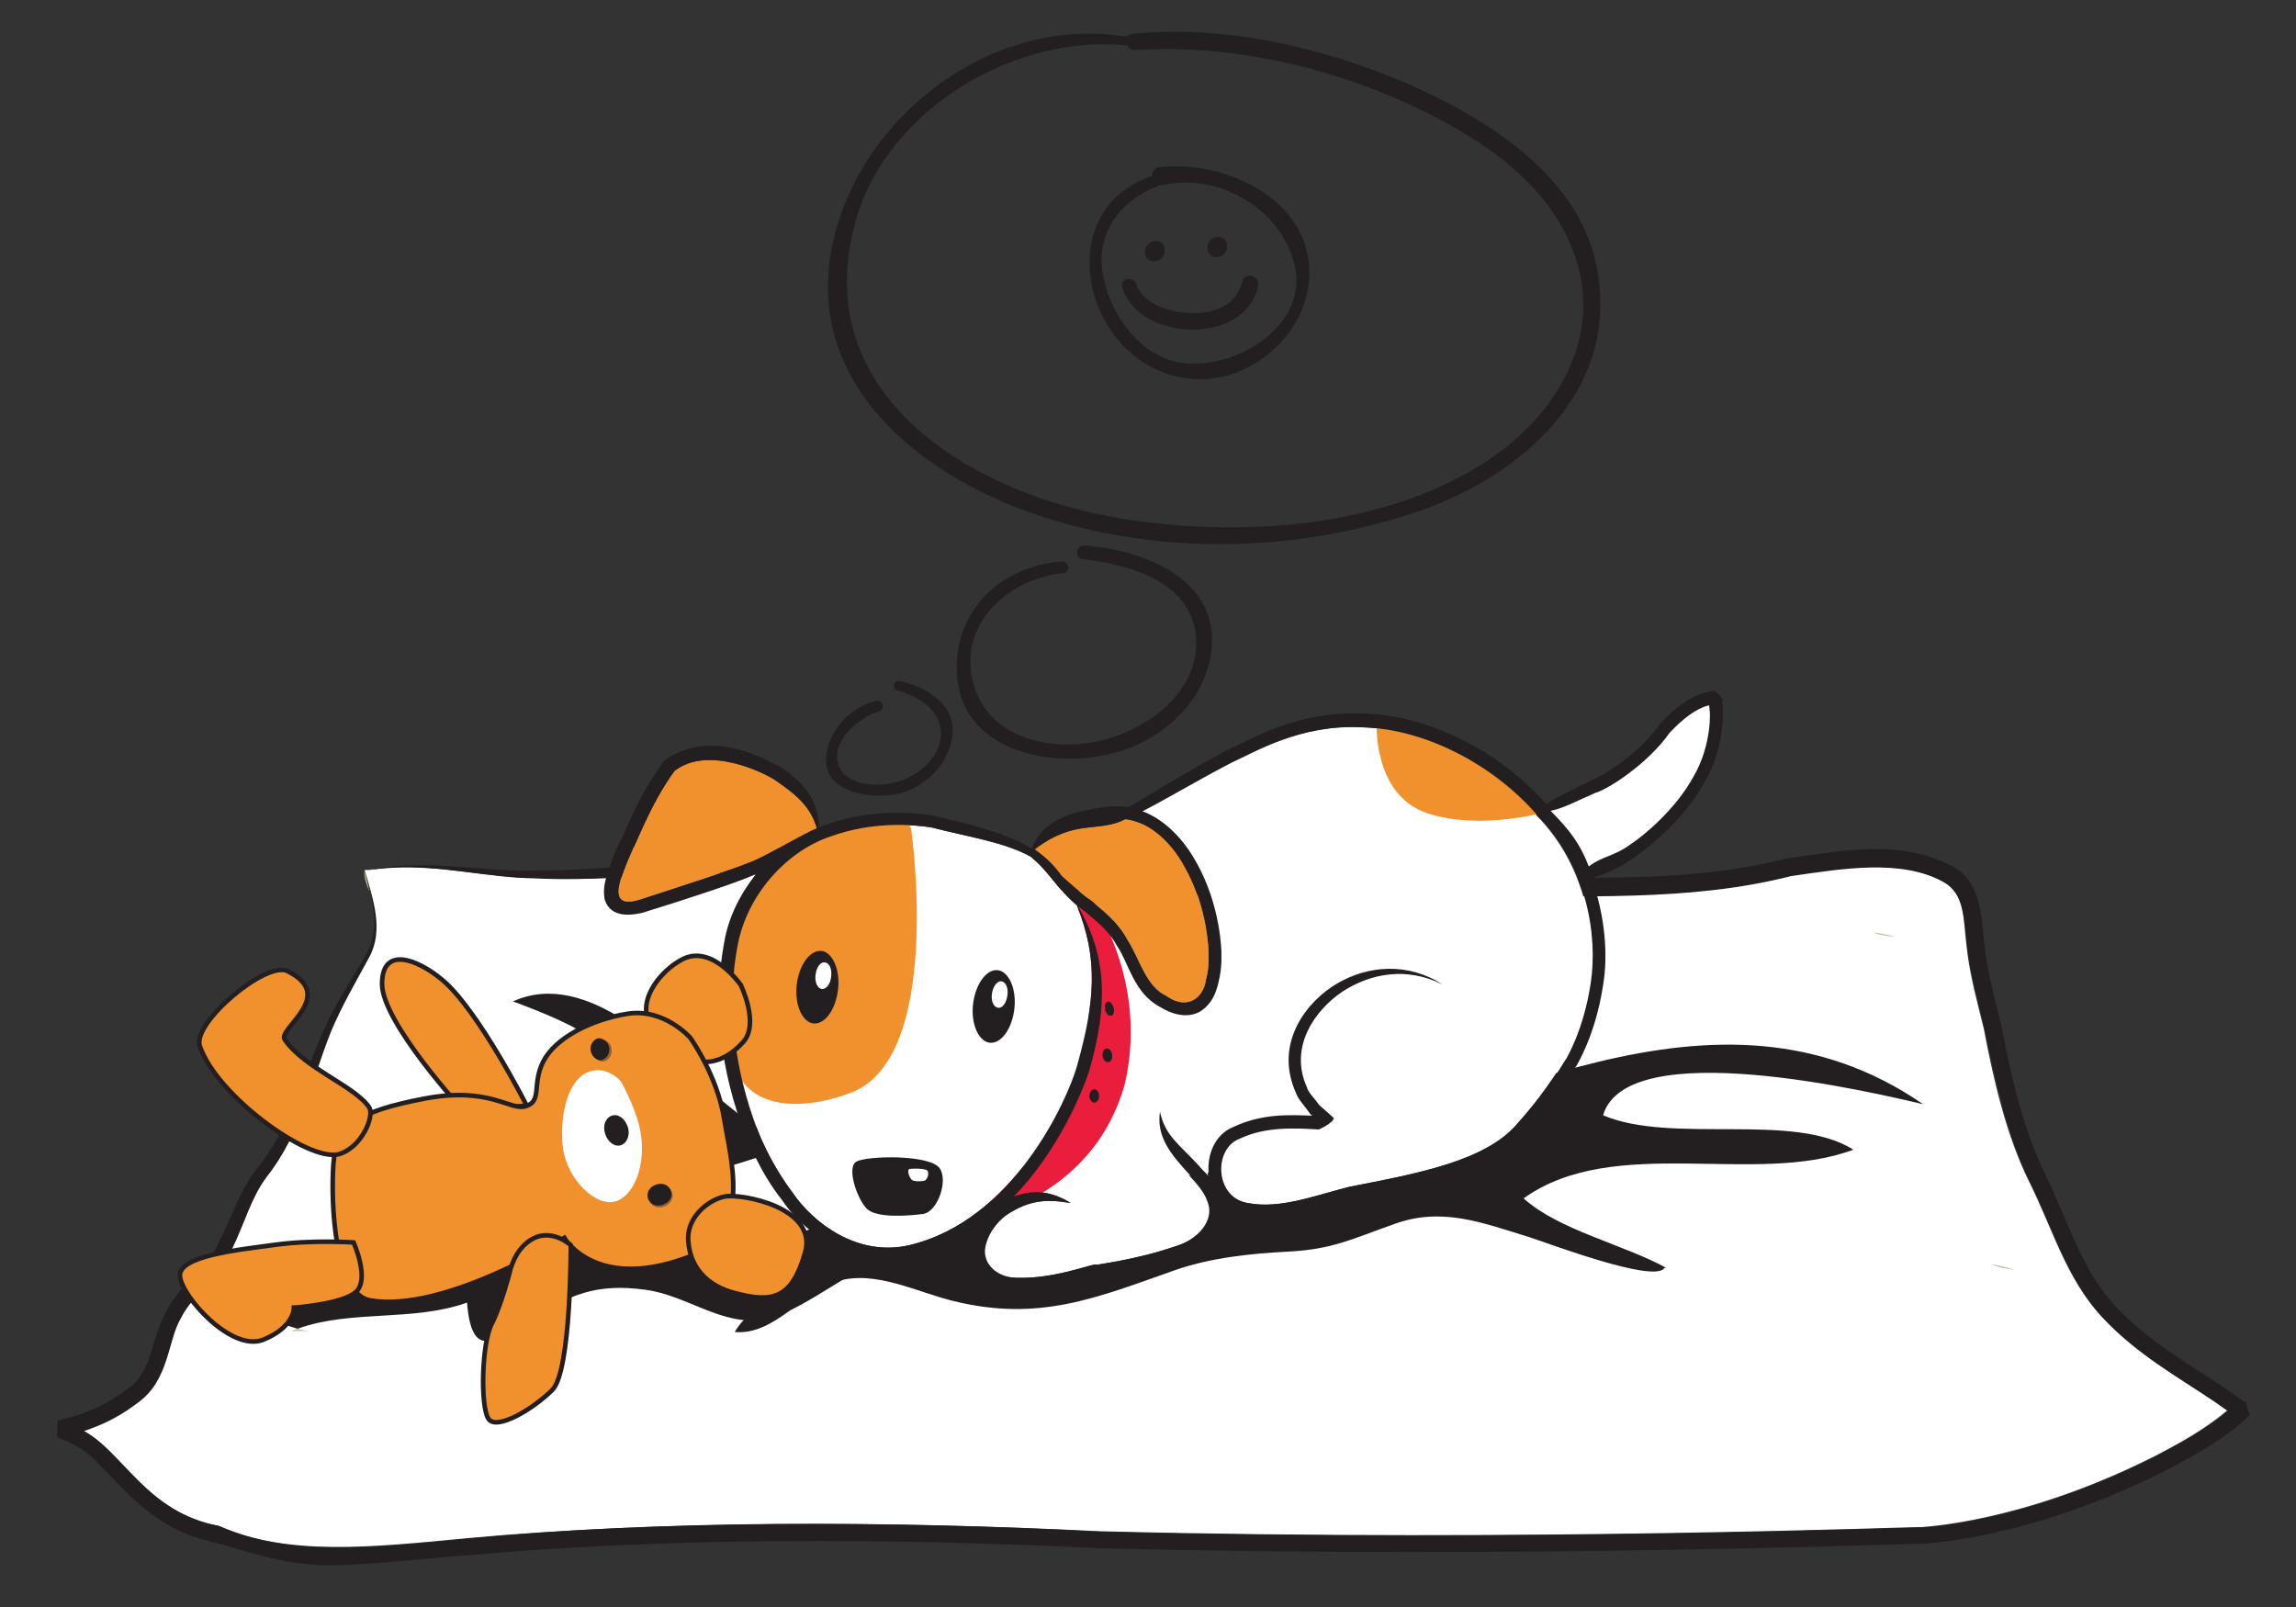 <svg xmlns="http://www.w3.org/2000/svg" xmlns:xlink="http://www.w3.org/1999/xlink" id="Layer_1" x="0px" y="0px" viewBox="0 0 500 350" style="enable-background:new 0 0 500 350;" xml:space="preserve"><rect x="0" y="0" width="500" height="350" fill="#333333" stroke="none"/><style type="text/css">	.st0{fill:#FFFFFF;}	.st1{fill:#231F20;}	.st2{fill:#C5C3A0;}	.st3{fill:#D7D5AE;}	.st4{fill:#F0912D;}	.st5{fill:#EA1D3C;}	.st6{fill:none;}	.st7{fill:#F0912D;stroke:#231F20;stroke-width:1;}	.st8{fill:#936227;}	.st9{fill:#D9B374;}</style><g>	<g>		<path class="st0" d="M80.2,208.4c-2.9,5.5-5.9,10.5-8.2,15.9c-4.4,10.6-6.7,22.3-14.1,31.9c-3.3,4.4-4.9,10.1-7.6,15.8   c-2.6,6.2-8.6,9.8-11.1,15c-2.9,4.8-2.6,13.6-9.5,18.5c-3,2.4-6.4,4.2-10,5.5c-0.5,0.2-1,0.4-1.6,0.6l0,0   c8.4,4.5,13.7,17.8,29.5,20.7c15,6.7,33.2,4.7,54.2,2.7c41.5-3.8,90.9-3.8,137.7-1.5c93.7,2.4,179.3-1.1,179-0.9   c-0.2-0.1,21.6-0.7,51-15.6c3.6-1.9,7.4-3.9,11-6.4c1.6-1.1,3.1-2.2,4.5-3.4l-2.7-1.9c-7.8-5.3-17-10.3-24.6-18.5   c-7.8-8.4-10.8-19.4-15.8-29.4c-5-10.1-7.8-22.3-9.9-33.4c-1.4-5.7-3-11.4-3.7-17.5c-0.8-6.3-0.3-11.9-5.2-14.5   c-9.3-5.2-22.2-2.9-33.2-1.3c-22.7,5.8-46.3,3.9-66.8,4.6c-41.7,0.3-75.8-1.1-92.8-1.4c-15.7-0.3-29.8-0.8-42.8-1.5   c-13.3-0.7-24.9-3-36.5-2c-11.7,0.2-23,1.4-34.8,0.8c-10-0.1-20.1-2.8-30.9-2.3c-3,0.3-5.4,0.6-5.9,0.6l0,0   C81.1,195.9,83.4,202.5,80.2,208.4z"></path>		<path class="st1" d="M111.7,218.1c14,5.2,26.8,10.9,32.1,26.5c-8.1,8.7-48.3-8.9-50.7,5.4c7,4.3,19.1,0.8,27.3,1.7   c3.4,0.4,9.2,0.2,11.9,2.4c4.8,3.8,1,7,3.2,11.4c8.3,16.7,29.5,8.7,43.2,9.2c-4.5,6.3-14.3,8-18.7,15.4   c8.7,0.8,14.9-8.9,22.5-11.1c8.3-2.4,17.3,2.5,25.3,4.4c18.5,4.5,30.9-0.7,47.9-6.7c7.9-2.8,16.9-3.7,24.8-4.1   c9.8-0.5,14-2.8,23.1-6c10.4-3.8,19.2-0.3,29.6,2.9c3.5,1.1,27.4,10.2,29.3,6.6c0.2,0,0.4,0.1,0.5,0.1   c-9.5-5.2-23.6-8.3-31.2-15.2c19.7-14.1,50.5-2.6,71.8-10.6c-13-8.3-39.5-1.1-54.5-7.5c5.2-17.7,58.7-5,69.7-2.4   c-45.4-31.3-96.2,2.6-141.5,12.3c-27.1,5.8-52.9,6.5-80.4,3.9c-18.5-1.7-27.1-6.5-40.9-18C145,229.2,127.9,210.8,111.7,218.1z"></path>		<g>			<path class="st2" d="M67.3,289.9c-0.8-0.1-1.7-0.3-2.5-0.5c-0.5,0.2-1,0.3-1.4,0.5H67.3z"></path>			<path class="st1" d="M157.4,270.3c-12.2-2.9-23-6.3-36.1-3.8c-19.7,3.6-49.1,6.3-64.2,20.6c2.7,0.5,5.2,1.6,7.7,2.3    c11.5-4.2,25.3-1.5,36.9-5.7c1.1,13.7,6.9,7.4,14,3.3c8.5-4.8,13.8-7.6,24.8-6.1c9.1,1.2,16.6,7.9,25.7,6.5    c6.7-1,16.1-8.6,22.7-11.6C179,272.5,167.4,272.7,157.4,270.3z"></path>		</g>		<path class="st3" d="M80.4,194.1c-0.3-1.5-0.7-2.9-1.1-4.4C79.3,191.1,79.8,192.6,80.4,194.1z"></path>	</g>	<g>		<path class="st2" d="M438.5,276.5c-1.5-0.5-3.1-0.9-5-1.2C435.2,276,436.8,276.4,438.5,276.5z"></path>		<path class="st2" d="M412.7,204c-1.5-0.4-3-0.7-4.6-0.9C408.6,203.5,410.5,203.9,412.7,204z"></path>		<path class="st1" d="M489.1,305.5l-0.2-0.1l-1.5-1l-2.9-2.1c-8.1-5.4-16.9-10.3-23.9-17.9c-7-7.3-10.2-18.3-15.1-28.4   c-5-10.3-7.4-20.9-9.7-32.8c-1.4-5.7-3-11.4-3.6-17.1c-0.7-4.8-0.2-13.6-6.8-17.3c-12-6.4-24.6-3.3-36-1.9   c-22.8,5.8-45.3,3.8-66.2,4.5c-41.6,0.3-75.7-1.1-92.7-1.4c-15.7-0.3-29.8-0.7-42.7-1.2c-12.7-0.5-25-2.7-36.7-1.2   c-11.7,0.6-23,2.1-34.7,2c-11.6,0.4-23.8-2.8-36.8,0c2-0.3,3.9-0.5,5.9-0.6c10.8-0.6,20.9,2.2,30.9,2.3   c11.8,0.6,23.2-0.6,34.8-0.8c11.6-1.1,23.2,1.3,36.5,2c13.1,0.7,27.1,1.1,42.8,1.5c17,0.3,51.2,1.8,92.8,1.4   c20.5-0.6,44,1.2,66.8-4.6c11.1-1.6,23.9-3.8,33.2,1.3c4.8,2.8,4.3,8.3,5.2,14.5c0.7,6.1,2.4,11.8,3.7,17.5   c2.3,11.1,4.9,23.3,9.9,33.4c5,10,8.1,21.1,15.8,29.4c7.6,8.2,16.8,13.2,24.6,18.5l2.7,1.9c-1.4,1.2-2.9,2.4-4.5,3.4   c-3.6,2.4-7.4,4.5-11,6.4c-29.5,14.9-51.3,15.6-51,15.6c0.2-0.2-85.4,3.3-179,0.9c-46.9-2.5-96.2-2.5-137.7,1.5   c-21,2.1-39.2,4-54.2-2.7c-15.8-2.9-21-16.2-29.5-20.7l0,0c0.5-0.2,1.1-0.4,1.6-0.6c3.6-1.3,7-3.2,10-5.5c7-4.9,6.6-13.7,9.5-18.5   c2.5-5.2,8.6-8.9,11.1-15c2.8-5.7,4.2-11.3,7.6-15.8c7.6-9.6,9.8-21.3,14.1-31.9c2.3-5.4,5.2-10.4,8.2-15.9   c3.2-5.9,0.9-12.5-0.9-18.7l0,0l0,0c0.4,1.5,0.7,2.9,1.1,4.4c1.1,4.8,1.6,9.6-1,13.9c-3,5.2-6.4,10.3-8.8,15.6   c-4.9,10.8-7.6,22-14.9,30.9c-3.8,4.9-5.6,10.9-8.3,16.1c-2.2,5.3-8,8.4-11.4,14.9c-3.5,6.3-3,13.5-8.7,17.1c-2.7,2-5.7,3.7-9,4.9   c-1.7,0.8-3.4,1.1-5.1,1.6l-0.7,0.2h-0.1l0,0c-0.1,1.7,0.1-3.6-0.2,3.6l0.2,0.1l0.3,0.1l0.4,0.2l0,0l0.8,0.3   c0.8,0.3,1.6,0.7,2.4,1.2c6.8,3.1,13.4,17.8,30.5,21.1c7.4,2.1,16.2,5.2,25.8,4.9c9.5-0.2,19.4-1.5,29.7-2.2   c41.5-3.8,90.4-3.8,137.3-1.5c94,2.4,179.3-1.2,179.5-1c-0.2-0.1,22.4-0.8,52.5-16c3.7-2,7.6-4,11.4-6.6c1.9-1.3,3.8-2.7,5.7-4.4   l0.7-0.7l0.4-0.4l0.1-0.1C489.6,308.9,488.9,303.1,489.1,305.5z"></path>	</g></g><g>	<g>		<path class="st0" d="M346.2,214.2c-1.6,10.5-5.4,16.4-5.3,16.4c-0.1-0.2-3.3,6.1-10.4,14c-6.9,8.3-22,11-36.8,13.9   c-7.8,2-15.2,4.9-22.2,3.5c-7.2-1.2-7.5-11.9-1.7-14c5.6-2.7,12.2-2.3,17.2-2c0,0,3-1.3,3.3-2.5l0,0l0,0l-0.2-0.1l-0.6-0.6   l-2.4-2.1c-1.1-1.6-2.4-2.7-2.7-3.9c-4-8.9,1.9-16.9,7.7-20.8c6.1-4,14-5.5,21.8-1.6c-7.4-4.8-16.1-4.2-22.9-0.2   c-6.4,3.7-13.9,12.8-9,23.8c0.5,1.5,1.9,2.8,3.1,4.6c0.1,0.1,0.3,0.3,0.5,0.4c-4.9-0.2-10.9-0.5-17.1,2.4   c-4.2,1.6-6.1,6.4-5.4,10.9c-0.9-1.1-1.8-1.8-2.2-2.4c-4.2-4.6-7.4-6.5-8.5-11.8c-0.8,5.6,2.4,9.3,6.5,13.8c1,1.3,3.8,3.7,4.4,7.1   c0.5,3.5-2.8,7.1-7.3,8.4c-8.6,3-17.4,4-17.3,4.1c-0.1-0.7-8.6,3.1-17.4,2.8c-4.6,0-7.9-3.4-6.8-7.2c0.9-3.5,3.5-5.8,4.7-6.6   c4.8-3.1,8.5-3.4,13.8-2.5c-3.7-2.3-7.8-3.2-12.4-1.4c9.8-10.2,14.9-22.8,16.4-27.4c4.2-14.6,3.8-25-2.4-35.8   c0.5,0.4,1.1,0.9,1.7,1.3c1.4,1.3,4.7,3.5,6.8,7.4c2.5,3.6,3.6,10.2,9.3,13.2c2.4,1.5,5.7,2.6,8.6,1.1c2.8-1.7,3.6-4.3,4.1-6.2   c1-4,0.6-6.5,0.7-6.5c0,0.1,0-10.4-5.6-20.1c-2.6-4.7-6.7-9.1-11.6-10.9c5.8-3,11.9-6.7,19.4-10.6c4.9-2.2,15-8.4,28.4-7.7   c13.4,0.3,28.5,7.9,38.3,19.3C345.4,188.6,347.8,203.8,346.2,214.2z"></path>		<path class="st4" d="M319.8,163.1c-11-4-20-6-20-6s-1,16,11,20c12,4,26.8-0.5,26.8-0.5S330.8,167.1,319.8,163.1z"></path>		<g>			<g>				<path class="st5" d="M234,197.8c0-0.8,5.5,18.4,1.8,32.3c-8.3,26.6-20.9,28.9-19.9,29.4c0,0,0.4,4.7,0.3,5.8     c0-1.4,21.9-5.3,28.7-29c5.5-23.5-7.7-40.5-7.2-40.9C237.1,195.8,235.9,196.5,234,197.8z"></path>				<path class="st1" d="M241.6,221.2c0.6,0.2,1-0.3,1-1.1s-0.5-1.7-1-1.9c-0.6-0.2-1,0.3-1,1.1S241,221,241.6,221.2z"></path>				<path class="st1" d="M241,231.3c0.6,0.2,1.1-0.3,1.2-1.1c0.1-0.8-0.3-1.6-0.9-1.8c-0.6-0.2-1.1,0.3-1.2,1.1     S240.4,231.1,241,231.3z"></path>				<path class="st1" d="M238,240.1c0.6,0.2,1.2-0.3,1.3-1c0.2-0.8-0.2-1.6-0.7-1.8c-0.6-0.2-1.1,0.2-1.3,1S237.5,239.8,238,240.1z"></path>			</g>		</g>		<path class="st4" d="M225.3,185c8.9-6.8,13.7-3.5,19.8-6.6c0.8,0.1,1.7,0.3,2.5,0.6c4.1,1.3,8,5.3,10.4,9.8   c5.2,9.1,5.2,19,5.2,18.9c-0.1,0,0.3,2.5-0.6,5.8c-0.5,3.7-4,6.7-8.6,3.4c-4.4-2-5.8-8-8.4-12.1c-2.5-4.6-6-6.8-7.4-8.2   c-2.9-2.1-5-4-7-5.8C229.5,188.4,227.6,186.6,225.3,185C225.2,185,225.3,185,225.3,185z"></path>		<path class="st4" d="M163.1,187.9c-3.3,1.4-14.2,4.9-23.7,8c-6,1.9-5-2.3-3.7-5.9c1.2-3.3,2.3-5.4,2.2-5.4c0.1,0.6,3.6-9.4,9-16.7   c7.3-5.7,19.7,0.5,21.9,2c4.8,3.3,7.7,5.8,9.1,10.5C175.1,181.5,165.9,187,163.1,187.9z"></path>		<path class="st0" d="M198,271.2c-11.3,2.6-20.9-4.9-25.3-11.3c-4.8-6.4-6.6-11.4-6.7-11.3c0.3,0.4-9.7-19.7-5.4-42.5   c2-11.2,10.7-20.7,20.2-23.9c9.4-3.4,18-2.6,22-2c8.6,2.2,15.9,3.2,21.7,6.4c0.1,0.1,0.2,0.1,0.2,0.2c3.8,3.1,5.5,6.8,9.8,10.4   c4.7,11.6,4,20.9,0,35.1C232.5,239.3,220.9,265.8,198,271.2z"></path>		<path class="st4" d="M198.4,180.4c0,0,7.4,50.9-13.7,57.8c0,0-27.4,11.1-26.3-16.3s6.3-30.2,12.9-35.2c6.6-5,4.2-7.5,23.1-9.1   C196.6,177.3,198.4,180.4,198.4,180.4z"></path>		<g>			<path class="st6" d="M202.7,180.2c-4-0.5-12.6-1.5-22,2c-9.4,3.1-18.3,12.7-20.2,23.9c-4.3,22.8,5.7,42.8,5.4,42.5    c0.1-0.1,1.9,4.9,6.7,11.3c4.4,6.3,14,13.9,25.3,11.3c22.9-5.4,34.5-31.8,36.5-38.8c4.2-14.5,4.8-23.9-0.3-35.9    C227.8,184.4,217.1,183.8,202.7,180.2z"></path>		</g>		<path class="st1" d="M204.6,254.4c2,2.8-0.5,9.6-3.6,10s-10.2,1-12.3-1.2s-4.4-9-2.2-10.2C188.7,251.7,202.4,251.4,204.6,254.4z"></path>		<path class="st0" d="M202,255c0.4,0.6-0.1,2.1-0.8,2.2c-0.7,0.1-2.3,0.2-2.7-0.3c-0.5-0.5-1-2-0.5-2.3   C198.6,254.5,201.5,254.4,202,255z"></path>		<g>			<path class="st1" d="M211.9,218.7c-0.5,4.3,1.2,8.1,3.6,8.4c2.5,0.3,4.9-3,5.4-7.4c0.5-4.3-1.2-8.1-3.6-8.4    C214.8,211,212.4,214.4,211.9,218.7z"></path>			<path class="st0" d="M216,216.5c-0.2,1.6,0.4,2.9,1.4,3c0.9,0.1,1.8-1.1,2-2.8c0.2-1.6-0.4-2.9-1.4-3    C217.1,213.7,216.2,214.9,216,216.5z"></path>		</g>		<g>			<path class="st1" d="M173.5,214.5c-0.5,4.3,1.2,8.1,3.6,8.4c2.5,0.3,4.9-3,5.4-7.4c0.5-4.3-1.2-8.1-3.6-8.4    C176.4,206.9,174,210.1,173.5,214.5z"></path>			<path class="st0" d="M177.6,212.3c-0.2,1.6,0.4,3,1.4,3.1c0.9,0.1,1.9-1.1,2-2.8c0.2-1.6-0.4-2.9-1.4-3    C178.6,209.5,177.8,210.7,177.6,212.3z"></path>		</g>		<path class="st1" d="M375.2,154.6c0,0,0-0.5-0.1-1.4c-0.7-1,1.5,0.2-1.7-2.8c-0.7,0.1-1.4,0.3-2.2,0.5c-3.2,0.8-6.8,3.5-9.6,6.7   c-5.1,7-12.4,11.3-15.3,12.5c-4,1.9-6.6,3.2-9.6,5c-10.3-11.7-25.9-19.4-39.9-19.7c-14.4-0.6-24.8,5.8-29.8,8.1   c-8.5,4.5-15,8.7-21.2,12.3c-3.8-0.6-6.9,0.3-8.4,0.5c-6.2,1-10.9,3.7-12.6,8.3c-0.1,0.1-0.1,0.2-0.2,0.2   c-5.7-3.5-13.1-5.2-21.5-7.2c-4.2-0.6-13.2-1.6-23.4,2.1c-0.5,0.1-0.9,0.3-1.4,0.5c0.1-5.1-2.7-9.4-8.1-13   c-2.9-1.4-14.9-9-25.5-1.6c-6.8,9.2-9.1,17.5-9.7,17.7c0,0-1.1,2.1-2.3,5.7c-0.5,1.9-1.6,3.8-1,7c1.4,4.1,6,3.3,8.2,2.8   c10.1-3.1,20.6-6.6,24.2-8.2c0.2-0.1,0.3-0.1,0.5-0.2c-3.4,4.3-6,9.4-6.9,14.9c-4.5,24.1,5.9,44.5,5.6,44.3c0,0,0.2,0.4,0.6,1.2   c-1.9-0.3-3.6-0.2-6.1,0.4c-1.8,0.6-8.2,2.1-11.6,7.5c-3.3,6.5,2.4,11.2,1.8,10.9c-0.4,0.1,4.1,4.4,10,4.4   c5.6,0.4,11.5-1.1,13.4-1.8c2.7-0.9,4.4-2,5.8-3.5c5.5,4.1,13,7.2,21.2,5.2c5.6-1.4,10.5-3.8,14.8-6.9c-0.6,1-1.1,2.1-1.4,3.4   c-0.5,2.4-0.1,5.3,1.9,7.6c2.2,1.9,4.9,2.9,7.4,3c10.3,0.3,18.1-3.4,18.2-2.8c0-0.2,8.5-1.1,17.8-4.3c4.6-1.3,9.8-5.9,9.1-11.4   v-0.1c1.2,1.1,2.8,2,4.6,2.3c8.4,1.7,16.3-1.8,23.3-3.4c14.9-2.8,30.8-5.7,38.5-14.7c7.5-8.4,10.6-14.6,10.8-14.6   c-0.1,0,4-6.3,5.7-17.4c1.1-6.5,0.5-15-2.5-23.3c3.5-1.1,6.4-2.4,10.2-5.2c2.5-1.8,10-7.8,14.2-15.4   C375.7,163,375.2,154.5,375.2,154.6z M225.3,185c8.9-6.8,13.7-3.5,19.8-6.6c0.8,0.1,1.7,0.3,2.5,0.6c4.1,1.3,8,5.3,10.4,9.8   c5.2,9.1,5.2,19,5.2,18.9c-0.1,0,0.3,2.5-0.6,5.8c-0.5,3.7-4,6.7-8.6,3.4c-4.4-2-5.8-8-8.4-12.1c-2.5-4.6-6-6.8-7.4-8.2   c-2.9-2.1-5-4-7-5.8C229.5,188.4,227.6,186.6,225.3,185C225.2,185,225.3,185,225.3,185z M163.1,187.9c-3.3,1.4-14.2,4.9-23.7,8   c-6,1.9-5-2.3-3.7-5.9c1.2-3.3,2.3-5.4,2.2-5.4c0.1,0.6,3.6-9.4,9-16.7c7.3-5.7,19.7,0.5,21.9,2c4.8,3.3,7.7,5.8,9.1,10.5   C175.1,181.5,165.9,187,163.1,187.9z M170.6,269.6c-1.7,0.7-7.3,2.1-12.3,1.7c-5.2-0.2-8.2-3.2-8.1-3.4c0.2,0.2-3.8-3.6-1.5-7.7   c2.4-3.9,8.4-5.7,9.9-6.2c2.5-0.6,4-1.2,6-1.8c1.1,2.2,2.8,5.5,5.8,9.3c1.4,2.1,3.3,4.2,5.8,6.3   C174.5,268.4,172.9,268.8,170.6,269.6z M198,271.2c-11.3,2.6-20.9-4.9-25.3-11.3c-4.8-6.4-6.6-11.4-6.7-11.3   c0.3,0.4-9.7-19.7-5.4-42.5c2-11.2,10.7-20.7,20.2-23.9c9.4-3.4,18-2.6,22-2c8.6,2.2,15.9,3.2,21.7,6.4c0.1,0.1,0.2,0.1,0.2,0.2   c3.8,3.1,5.5,6.8,9.8,10.4c4.7,11.6,4,20.9,0,35.1C232.5,239.3,220.9,265.8,198,271.2z M346.4,214.2c-1.6,10.5-5.4,16.4-5.3,16.4   c-0.1-0.2-3.3,6.1-10.4,14c-6.9,8.3-22,11-36.8,13.9c-7.8,2-15.2,4.9-22.2,3.5c-7.2-1.2-7.5-11.9-1.7-14c5.6-2.7,12.2-2.3,17.2-2   c0,0,3-1.3,3.3-2.5l0,0l0,0l-0.2-0.1l-0.6-0.6l-2.4-2.1c-1.1-1.6-2.4-2.7-2.7-3.9c-4-8.9,1.9-16.9,7.7-20.8c6.1-4,14-5.5,21.8-1.6   c-7.4-4.8-16.1-4.2-22.9-0.2c-6.4,3.7-13.9,12.8-9,23.8c0.5,1.5,1.9,2.8,3.1,4.6c0.1,0.1,0.3,0.3,0.5,0.4   c-4.9-0.2-10.9-0.5-17.1,2.4c-4.2,1.6-6.1,6.4-5.4,10.9c-0.9-1.1-1.8-1.8-2.2-2.4c-4.2-4.6-7.4-6.5-8.5-11.8   c-0.8,5.6,2.4,9.3,6.5,13.8c1,1.3,3.8,3.7,4.4,7.1c0.5,3.5-2.8,7.1-7.3,8.4c-8.6,3-17.4,4-17.3,4.1c-0.1-0.7-8.6,3.1-17.4,2.8   c-4.6,0-7.9-3.4-6.8-7.2c0.9-3.5,3.5-5.8,4.7-6.6c4.8-3.1,8.5-3.4,13.8-2.5c-3.7-2.3-7.8-3.2-12.4-1.4   c9.8-10.2,14.9-22.8,16.4-27.4c4.2-14.6,3.8-25-2.4-35.8c0.5,0.4,1.1,0.9,1.7,1.3c1.4,1.3,4.7,3.5,6.8,7.4   c2.5,3.6,3.6,10.2,9.3,13.2c2.4,1.5,5.7,2.6,8.6,1.1c2.8-1.7,3.6-4.3,4.1-6.2c1-4,0.6-6.5,0.7-6.5c0,0.1,0-10.4-5.6-20.1   c-2.6-4.7-6.7-9.1-11.6-10.9c5.8-3,11.9-6.7,19.4-10.6c4.9-2.2,15-8.4,28.4-7.7c13.4,0.3,28.5,7.9,38.3,19.3   C345.6,188.6,348,203.8,346.4,214.2z M368.7,169.3c-3.9,7.1-11,12.9-13.5,14.5c-3.6,2.7-6.4,2.7-9.2,4.9c-2-5.1-4.1-7.8-8.3-12.1   c3.2-0.7,5.7-2.2,9.7-3.9c2.8-0.8,11.4-6.3,16.2-13.1c2.8-3,5.8-5.3,8.3-5.9c0.1,0,0.2,0,0.3-0.1c0.1,0.8,0.1,1.2,0.1,1.2   C372.4,154.6,372.9,162.2,368.7,169.3z"></path>		<path class="st0" d="M368.7,169.3c-3.9,7.1-11,12.9-13.5,14.5c-3.6,2.7-6.4,2.7-9.2,4.9c-2-5.1-4.1-7.8-8.3-12.1   c3.2-0.7,5.7-2.2,9.7-3.9c2.8-0.8,11.4-6.3,16.2-13.1c2.8-3,5.8-5.3,8.3-5.9c0.1,0,0.2,0,0.3-0.1c0.1,0.8,0.1,1.2,0.1,1.2   C372.4,154.6,372.9,162.2,368.7,169.3z"></path>		<path class="st0" d="M170.6,269.6c-1.7,0.7-7.3,2.1-12.3,1.7c-5.2-0.2-8.2-3.2-8.1-3.4c0.2,0.2-3.8-3.6-1.5-7.7   c2.4-3.9,8.4-5.7,9.9-6.2c2.5-0.6,4-1.2,6-1.8c1.1,2.2,2.8,5.5,5.8,9.3c1.4,2.1,3.3,4.2,5.8,6.3   C174.5,268.4,172.9,268.8,170.6,269.6z"></path>	</g></g><g>	<path class="st7" d="M114.7,240.8c0,0-10.6-20.9-18.4-27.4c-5.4-4.5-13.1-7.5-13.1,0.9c0,8.4,17.8,27.7,17.8,27.7L114.7,240.8z"></path>	<path class="st7" d="M161.3,214.5c0,0-5.9-8.5-12.2-5.8c-4.4,2-9.1,7.5-8.3,12.1c0.9,4.6,11.2,17,21,6.2  C165.5,223,161.3,214.5,161.3,214.5z"></path>	<path class="st7" d="M150.3,226c0,0-5.7-6.5-13.7-5.2c-8,1.3-15.7,5.3-18.3,10.4c-2.5,5-0.2,8.5-3.7,9.7c-3.5,1.2-7.8-4.4-22.3-1.6  c-14.5,2.8-19.1,5.8-19.7,14.3c-0.6,8.6,0.3,28.1,7.9,29.6c16.1,2.9,42.4-13.6,42.4-13.6s6.9,12.2,28,3.8c13-5.1,8.1-21.5,6.8-29.7  C156.2,234.2,150.3,226,150.3,226z"></path>	<path class="st7" d="M157.8,260.6c3.5-0.7,20.4,2.3,17.5,12.3c-2.9,10.1-7.2,10.8-15,8.8c-6.5-1.6-10-5.8-10.4-11.3  C149.4,265.1,154.3,261.3,157.8,260.6z"></path>	<path class="st8" d="M144.6,262.8c-1.4,0.5-2.8-0.1-3.2-1.4c-0.4-1.2,0.4-2.6,1.8-3c1.4-0.5,2.8,0.1,3.2,1.4  C146.8,260.9,146,262.3,144.6,262.8z"></path>	<path class="st1" d="M144.3,262.4c-1.4,0.5-2.8-0.1-3.2-1.4c-0.4-1.2,0.4-2.6,1.8-3c1.4-0.5,2.8,0.1,3.2,1.4  C146.6,260.6,145.8,261.9,144.3,262.4z"></path>	<path class="st0" d="M135.2,235.5c0,0-3.3-3.9-7.6-1.8c-4.2,2.2-5.8,9.7-5,16.4c0.9,6.7,7.2,13,11.6,11.5c4.4-1.5,6.8-9.2,5-16.4  C138.1,240.6,135.2,235.5,135.2,235.5z"></path>	<path class="st1" d="M135.3,249.4c-1.4,0.5-2.9-0.6-3.5-2.4c-0.6-1.8,0-3.5,1.4-4c1.4-0.5,2.9,0.6,3.5,2.4  C137.3,247.1,136.6,248.9,135.3,249.4z"></path>	<path class="st7" d="M124.3,271.2c0,0,0.1,27.3-4,31.5c-4.2,4.2-12.4,9.1-14,6.2c-1.7-2.9-1.4-16.4,0.8-20.6  c2.1-4.2,3.9-11.2,3.9-11.2s1-5.3,5.2-7.4C120.4,267.6,124.3,271.2,124.3,271.2z"></path>	<path class="st7" d="M80.4,241.2c-3-4.6-14.1-8.5-18.4-14.8c-1.6-2.3,11.5-9.5,0.6-14.9c-4.6-2.3-20.7,11.2-19.1,16.3  c3.6,10.7,23.4,25.2,30.2,23.6C78.8,250,81.6,243,80.4,241.2z"></path>	<path class="st7" d="M77,270.6c0,0-9-0.6-17,0.5s-21.3,2.4-20.8,6.9c0.4,4.4,11.2,16.5,18.1,13.8c6.9-2.8,6.7-7,6.7-7  s10.4-0.7,13.5-3.4C80.6,278.6,77,270.6,77,270.6z"></path>	<path class="st8" d="M133.2,228.6c0.1,1.3-0.7,2.4-1.8,2.6c-1.1,0.1-2.1-0.9-2.3-2.2c-0.1-1.3,0.7-2.4,1.8-2.6  C132.2,226.4,133.1,227.3,133.2,228.6z"></path>	<path class="st1" d="M132.7,228.3c0.1,1.3-0.7,2.4-1.8,2.6c-1.1,0.1-2.1-0.9-2.3-2.2c-0.1-1.3,0.7-2.4,1.8-2.6  C131.5,226.2,132.5,227,132.7,228.3z"></path>	<g>		<path class="st9" d="M161.7,272.1c0.1,0.1,0.1,0.2,0.2,0.3l0,0L161.7,272.1z"></path>	</g></g><path class="st6" d="M321.6,30.6c-21-13.6-49.3-21.6-74.4-19.9c-0.8,0.1-1.5-0.4-1.8-1c-24.3-2.6-52.2,13.9-59.1,38 c-10.9,38.2,25.3,59.9,58.2,65.1c26.9,4.2,60.6,2,83-15.3c11.3-8.6,19.4-22.2,16.6-36.8C341.8,47.6,332.5,37.6,321.6,30.6z"></path><path class="st1" d="M195.8,148.3c-1.2-0.2-1.6,1.7-0.5,2c4.6,1.5,9.6,4,9.6,9.5c0,4.7-4,8.3-8.1,10c-4.3,1.9-13.5,1.8-14.4-4.1 c-0.9-4.7,4.9-9.6,8.9-10.7c1.5-0.4,1.1-2.7-0.4-2.4c-5.6,1.3-10.7,6.6-11,12.5c-0.4,7.6,9.7,8.9,15.1,7.9 c6.1-1.2,11.3-6.1,12.3-12.2C208.6,153.7,201.8,149.5,195.8,148.3z"></path><path class="st1" d="M263.9,140.7c1.1-15-15.5-21-27.7-21.9c-2-0.1-2.3,2.8-0.3,3c10.7,1.2,24.8,5.3,24.6,18.6 c-0.2,10.6-10.4,18.1-19.6,20.6c-11.6,3.2-26.5,0-29.2-13.3c-2.6-12.6,8.6-21.8,19.9-22.9c1.7-0.2,1.2-2.6-0.4-2.5 c-13.4,1-23.7,10.9-22.8,24.7c1,15.9,18.7,20,31.5,17.6C251.9,162.5,263,153.2,263.9,140.7z"></path><path class="st1" d="M347.8,58.6c-3.7-20.3-24.1-32.9-41.6-40.5C288,10.3,266.5,5.3,246.5,7.4c-0.5,0.1-0.9,0.3-1.1,0.6 c-29-4.9-58.1,17-64.1,45.2c-6.5,30.6,19.7,50.9,45.6,59.3c25.7,8.4,54.4,7.8,80.1-0.5C330.5,104.5,352.8,85.7,347.8,58.6z  M327.6,97.7c-22.5,17.2-56.1,19.6-83,15.3c-32.8-5.2-69.1-26.9-58.2-65.1c6.9-24.3,34.9-40.6,59.1-38c0.3,0.6,0.9,1.1,1.8,1 c25.1-1.7,53.4,6.4,74.4,19.9c10.9,7,20.2,17,22.6,30.1C346.9,75.4,338.9,88.9,327.6,97.7z"></path><g>	<path class="st1" d="M252.5,36.4c-1.1,0.1-1.6,1-1.6,1.9c-23.2,7.8-14.4,42.1,8.4,44.2c13.4,1.3,26.5-10.6,25.8-24  C284.5,42.8,266.1,34.8,252.5,36.4z M257.2,79c-8.9-1.4-15.2-10.2-16.9-18.6c-2-9.7,3.8-17,12.5-20.1c0.2,0,0.3,0,0.5,0  c12.1-2.7,25.6,5.1,28.6,17.3C285.2,71,268.8,80.8,257.2,79z"></path>	<path class="st1" d="M251.3,56.9c2.8,0,3.3-4.4,0.4-4.4C248.9,52.4,248.4,56.9,251.3,56.9z"></path>	<path class="st1" d="M264.9,56c2.8,0,3.3-4.4,0.4-4.4C262.4,51.6,262.1,56,264.9,56z"></path>	<path class="st1" d="M270.6,61.2c-1.4,5.3-5.8,7-10.9,7c-4.1,0-10.8-1.7-12.2-6.2c-0.6-2-3.7-1.5-3.1,0.6  c3.6,12,27.3,12.7,29.6-0.6C274.3,60,271.2,59.2,270.6,61.2z"></path></g></svg>